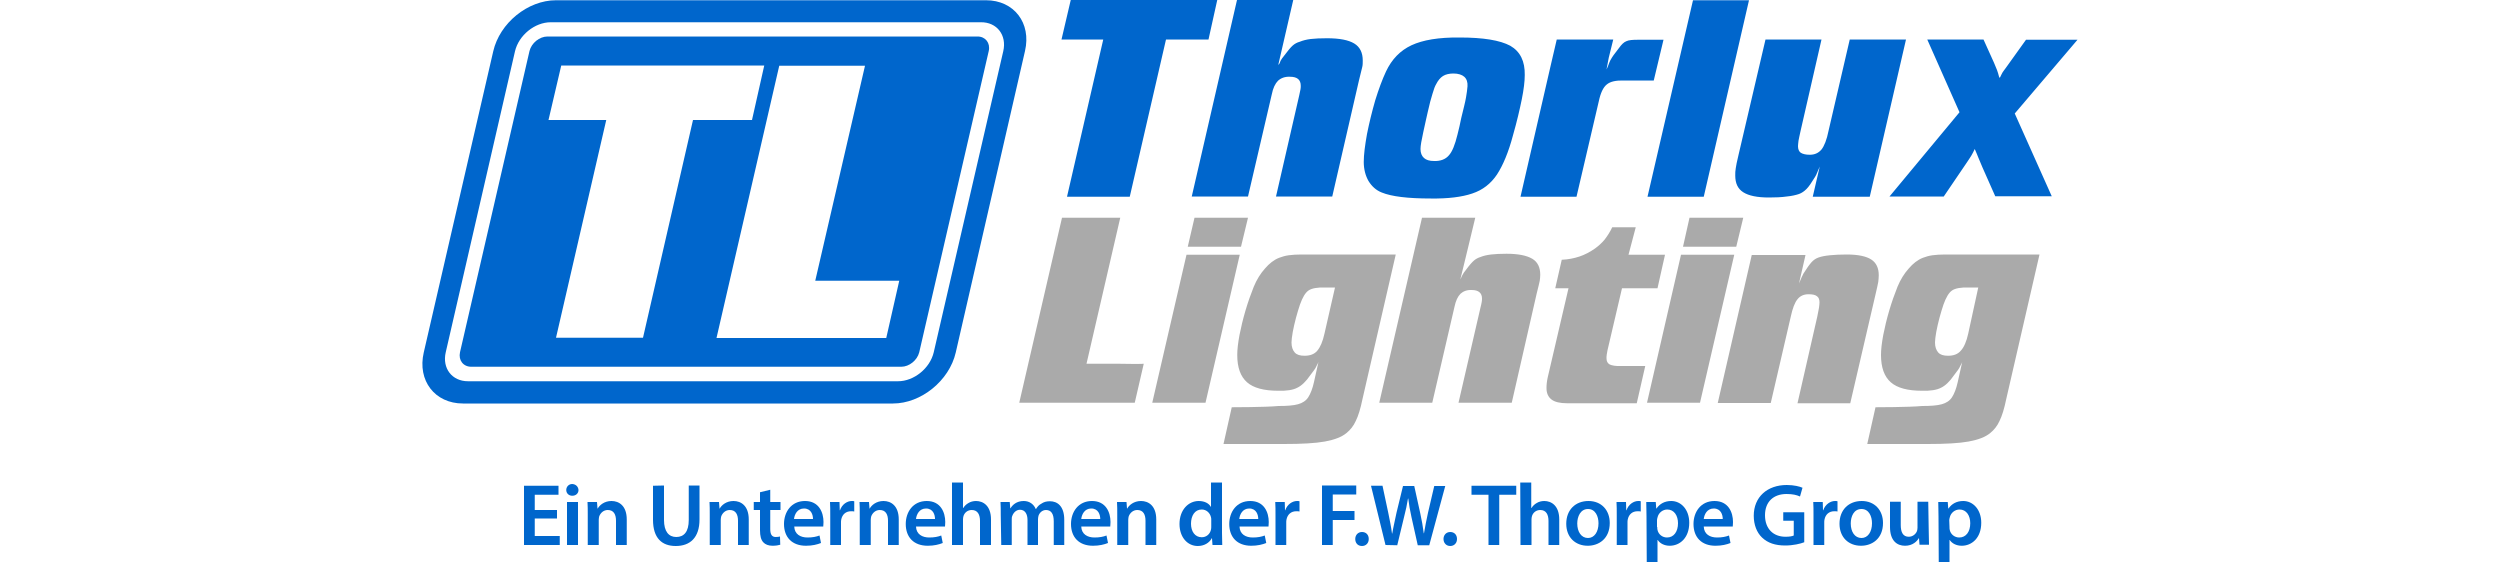 <?xml version="1.0" encoding="utf-8"?>
<!-- Generator: Adobe Illustrator 21.1.0, SVG Export Plug-In . SVG Version: 6.00 Build 0)  -->
<svg version="1.1" id="Layer_1" xmlns="http://www.w3.org/2000/svg" x="0px" y="0px"
	 viewBox="0 0 1000 225" style="enable-background:new 0 0 1000 225;" xml:space="preserve">
<style type="text/css">
	.st0{fill:#0066CC;}
	.st1{fill:#AAAAAA;}
</style>
	<g id="Background">
</g>
	<g id="Guides">
</g>
	<g>
	<path class="st0" d="M583,53.8c-1,4.1-2.1,6.9-3.5,8.4c-1.3,1.5-3.3,2.3-5.9,2.2c-1.8,0-3.1-0.4-4-1.2s-1.4-2-1.4-3.6
		c0-1.3,0.4-3.5,1.1-6.7l1.1-5l0.7-3.1c0.7-3.1,1.3-5.5,1.9-7.3c0.5-1.8,1-3.1,1.5-3.9c0.7-1.4,1.6-2.5,2.7-3.2c1.1-0.7,2.6-1,4.2-1
		c1.9,0,3.4,0.5,4.3,1.3c1,0.9,1.4,2.2,1.3,3.8c-0.1,1.3-0.3,2.8-0.6,4.5c-0.3,1.8-1,4.5-1.9,8.2l-0.7,3.3L583,53.8z M583.9,15
		c-8.4-0.1-14.8,1-19.3,3.1s-7.9,5.6-10.2,10.5c-1.5,3.2-2.9,7-4.3,11.5c-1.3,4.5-2.4,9-3.3,13.5c-0.8,4.5-1.3,8.2-1.3,11.2
		c0,2.9,0.7,5.5,1.9,7.6c1.3,2.1,3,3.7,5.3,4.6c3.9,1.6,10.4,2.4,19.6,2.4c6.9,0.1,12.5-0.6,16.6-2c4.2-1.4,7.4-3.9,9.9-7.6
		c2.4-3.7,4.6-8.9,6.4-15.7c1.6-5.6,2.7-10.4,3.5-14.3c0.8-4,1.2-7.2,1.2-9.8c0.1-5.5-1.8-9.4-5.8-11.7C600,16.1,593.3,15,583.9,15z
		 M511.3,26l6-26h-22.5l-18.1,78.6h22.5l9.5-40.8c0.5-2.6,1.4-4.4,2.5-5.5c1.2-1.1,2.8-1.7,4.8-1.6c2.9,0,4.3,1.2,4.3,3.6
		c0,0.4,0,0.9-0.1,1.4s-0.3,1.3-0.5,2.4l-9.3,40.5h22.5l10.7-46.5c0.7-2.7,1.1-4.5,1.3-5.3s0.2-1.7,0.2-2.6c0-3.1-1.1-5.4-3.4-6.8
		c-2.3-1.4-5.9-2.1-10.9-2.1c-2.7,0-4.8,0.1-6.5,0.3s-3.2,0.6-4.4,1.1c-1.1,0.3-2,0.8-2.8,1.5s-1.9,2-3.3,3.9l-1,1.3
		c-0.4,0.5-0.8,1.3-1,2C511.5,25.7,511.5,25.8,511.3,26z M643.5,23.1l1.8-7.3h-22.6c-0.1,0.5-2.1,9-2.4,10.3l-12.1,52.6h22.4
		l8.9-38.1c0.7-3.4,1.8-5.7,3.2-6.8c1.4-1.2,3.7-1.7,7-1.6h11.8l3.9-16.3h-10.1c-2.2,0-3.8,0.1-4.8,0.6c-1,0.4-1.9,1.3-2.9,2.7
		l-2.2,2.9c-0.4,0.6-0.9,1.3-1.3,2.1c-0.6,1.2-0.7,2-1.5,3.6L643.5,23.1z M659,78.7h22.5l18.1-78.6h-22.4L659,78.7z M725.1,78.7
		h22.8l14.5-62.9h-22.5l-8.5,36.6c-0.7,3.5-1.7,6-2.8,7.4c-1.2,1.4-2.7,2.1-4.7,2.1c-1.6,0-2.8-0.3-3.6-0.8
		c-0.7-0.5-1.1-1.4-1.1-2.6c0-0.5,0.1-1.3,0.2-2.2c0.2-0.9,0.4-2.2,0.8-3.8l8.4-36.7h-22.4L695.4,62c-0.6,2.6-1,4.3-1.1,5.3
		c-0.2,1-0.2,1.9-0.2,2.9c0,3.1,1,5.3,3.2,6.7c2.2,1.4,5.6,2.1,10.3,2.1c2.6,0,5-0.1,7.1-0.4c2.1-0.2,3.7-0.6,4.9-1
		c1.1-0.4,2.1-1.1,3-2s2-2.5,3.4-4.8l0.5-0.9c0.1-0.2,0.4-0.9,1.4-3.3L725.1,78.7z M805.9,45.4L831,15.9h-20.6l-8.1,11.3
		c-0.5,0.7-1,1.3-1.3,1.8s-0.6,1.2-1,2h-0.3c-0.3-1.2-0.6-2.2-0.9-3c-0.3-0.8-0.7-1.7-1.2-2.9l-4.2-9.3h-22.5l12.9,29.1l-28,33.7
		h21.7l9.3-13.7c0.7-1.1,1.3-1.9,1.7-2.6c0.4-0.7,0.9-1.6,1.4-2.7c0.7,1.5,1.1,2.7,1.5,3.6s0.9,2.2,1.6,3.8l5.1,11.5h22.6
		L805.9,45.4z M466.4,15.8h17L486.9,0h-58.6l-3.7,15.8h16.7l-14.5,62.9h25.1L466.4,15.8z"/>
	<path class="st1" d="M722.2,102h-21.5l-13.6,59.2h21.2l8-34.5c0.7-3.3,1.6-5.7,2.7-7c1.1-1.4,2.6-2,4.4-2c1.5,0,2.7,0.2,3.4,0.8
		c0.7,0.5,1,1.3,1,2.5c0,0.5-0.1,1.2-0.2,2.1c-0.2,0.9-0.4,2.1-0.7,3.6l-7.9,34.6h21.1l10.1-43.5c0.6-2.4,0.9-4.1,1.1-5
		c0.1-0.9,0.2-1.8,0.2-2.7c0-2.9-1-5-3-6.3s-5.3-2-9.8-2c-2.5,0-4.7,0.1-6.7,0.3c-2,0.2-3.5,0.5-4.6,0.9s-2,1-2.8,1.9
		s-1.9,2.4-3.2,4.5c-0.1,0.1-0.2,0.4-0.3,0.6s-0.6,1.1-1.5,3.4L722.2,102z M658.8,161.1H680l13.7-59.2h-21.3L658.8,161.1z
		 M694.5,98.7l2.8-11.6h-21.5l-2.6,11.6C681.2,98.7,694.5,98.7,694.5,98.7z M590.1,87.1h-21.3l-17.1,74h21.2l8.9-38.4
		c0.5-2.4,1.3-4.1,2.4-5.2c1.1-1,2.6-1.6,4.5-1.5c2.7,0,4.1,1.2,4.1,3.4c0,0.4,0,0.8-0.1,1.3s-0.2,1.2-0.5,2.3l-8.8,38.1h21.3
		l10-43.8c0.7-2.6,1-4.2,1.2-5c0.1-0.8,0.2-1.6,0.2-2.4c0-2.9-1-5.1-3.2-6.4s-5.6-2-10.3-2c-2.5,0-4.5,0.1-6.2,0.3
		c-1.6,0.2-3,0.5-4.2,1c-1,0.3-1.9,0.8-2.6,1.4c-0.7,0.6-1.8,1.8-3.1,3.6l-1,1.3c-0.1,0.1-0.2,0.4-0.4,0.7c-0.2,0.3-0.4,0.7-0.6,1.2
		l-0.4,0.8C584.1,112.1,590.1,87.1,590.1,87.1z M460.9,161.1h21.3l13.7-59.2h-21.3L460.9,161.1z M496.4,98.7l2.8-11.6h-21.4
		l-2.7,11.6H496.4z M447.7,145.5h-13.1l13.5-58.4c-8.9,0-18.1,0-23.3,0l-17.1,74h46.2l3.6-15.6C457.5,145.6,450.2,145.6,447.7,145.5
		z M492.7,162.9l-3.3,14.7h24.2c7.1,0,12.6-0.3,16.4-1c3.8-0.7,6.7-1.8,8.6-3.4c1.5-1.2,2.8-2.8,3.7-4.8c1-2,1.9-4.9,2.7-8.8
		l13.3-57.8h-37.7c-1.9,0-3.6,0.1-5.1,0.3c-1.5,0.2-2.7,0.6-3.8,1c-2.1,0.8-4,2.3-5.7,4.3c-1.8,2-3.3,4.4-4.5,7.3
		c-1.2,3-2.3,6.1-3.3,9.5s-1.8,6.7-2.4,9.8c-0.6,3.2-0.9,5.8-0.9,8c0,5,1.3,8.6,3.9,10.9c2.6,2.3,6.8,3.4,12.5,3.4
		c3.3,0.1,5.9-0.3,7.6-1.2c1.7-0.8,3.5-2.5,5.2-5l1.5-2l0.6-0.9l0.7-1.4c0.3-0.5,0.3-0.5,0.5-1.1l-1.8,8.1c-0.6,2.7-1.4,4.7-2.3,6.1
		c-0.9,1.4-2.3,2.3-4.1,2.8s-4.4,0.7-7.8,0.7C506.1,162.9,492.7,162.9,492.7,162.9z M529.8,133.4c-0.7,3.2-1.7,5.5-2.9,6.9
		s-2.9,2-5.1,2c-1.8,0-3.1-0.4-3.9-1.3c-0.8-0.9-1.3-2.2-1.3-4c0-1,0.2-2.4,0.5-4.2s0.8-3.7,1.3-5.7s1.1-3.7,1.6-5.3
		c1-2.8,2.1-4.7,3.4-5.6c1.3-0.9,3.6-1.3,6.7-1.2h3.9L529.8,133.4z M750.2,162.9l-3.3,14.7h24.2c7.1,0,12.6-0.3,16.4-1
		c3.8-0.7,6.7-1.8,8.6-3.4c1.5-1.2,2.8-2.8,3.7-4.8c1-2,1.9-4.9,2.7-8.8l13.3-57.8h-37.7c-1.9,0-3.6,0.1-5.1,0.3
		c-1.5,0.2-2.7,0.6-3.8,1c-2.1,0.8-4,2.3-5.7,4.3c-1.8,2-3.3,4.4-4.5,7.3c-1.2,3-2.3,6.1-3.3,9.5s-1.8,6.7-2.4,9.8
		c-0.6,3.2-0.9,5.8-0.9,8c0,5,1.3,8.6,3.9,10.9c2.6,2.3,6.8,3.4,12.5,3.4c3.3,0.1,5.9-0.3,7.6-1.2c1.7-0.8,3.5-2.5,5.2-5l1.5-2
		l0.6-0.9l0.7-1.4c0.3-0.5,0.3-0.5,0.5-1.1l-1.8,8.1c-0.6,2.7-1.4,4.7-2.3,6.1c-0.9,1.4-2.3,2.3-4.1,2.8s-4.4,0.7-7.8,0.7
		C763.6,162.9,750.2,162.9,750.2,162.9z M787.3,133.4c-0.7,3.2-1.7,5.5-3,6.9c-1.2,1.4-2.9,2-5.1,2c-1.8,0-3.1-0.4-3.9-1.3
		c-0.8-0.9-1.3-2.2-1.3-4c0-1,0.2-2.4,0.5-4.2s0.8-3.7,1.3-5.7s1.1-3.7,1.6-5.3c1-2.8,2.1-4.7,3.4-5.6c1.3-0.9,3.6-1.3,6.7-1.2h3.8
		L787.3,133.4z M666,101.9h-10h-4.6l2.9-11h-9.4c-1,2.1-2.1,3.7-3.1,5c-1.1,1.3-2.3,2.4-3.8,3.5c-2,1.4-4.1,2.5-6.2,3.2
		c-2.1,0.7-4.5,1.2-7.1,1.3l-2.6,11.4h5.3l-8.3,35.6c-0.2,0.8-0.3,1.6-0.4,2.4c-0.1,0.8-0.1,1.4-0.1,2c0,2,0.7,3.5,2,4.5
		s3.4,1.5,6.2,1.5h27.9l3.4-14.9c0,0-6,0-8.9,0h-0.8c-2.1,0.1-3.6-0.2-4.5-0.6c-0.9-0.5-1.3-1.3-1.3-2.5c0-0.4,0-0.9,0.1-1.5
		l0.3-1.7l5.8-24.8H663L666,101.9z"/>
	<g>
		<path class="st0" d="M222.8,207.4h-8.9v7h10v3.6h-14.3v-23.7h13.8v3.6h-9.5v6.1h8.9V207.4z"/>
		<path class="st0" d="M231.4,196c0,1.3-1,2.3-2.5,2.3c-1.4,0-2.4-1-2.4-2.3s1-2.4,2.4-2.4C230.4,193.7,231.3,194.7,231.4,196z
			 M226.8,218v-17.2h4.4V218H226.8z"/>
		<path class="st0" d="M235.1,205.9c0-2,0-3.6-0.1-5.1h3.8l0.2,2.6h0.1c0.7-1.3,2.6-3,5.5-3c3,0,6.1,1.9,6.1,7.4V218h-4.3v-9.7
			c0-2.5-0.9-4.3-3.3-4.3c-1.7,0-2.9,1.2-3.4,2.5c-0.1,0.4-0.2,0.9-0.2,1.4V218h-4.4L235.1,205.9L235.1,205.9z"/>
		<path class="st0" d="M265.6,194.2V208c0,4.6,1.9,6.8,4.9,6.8c3.1,0,5-2.1,5-6.8v-13.8h4.3v13.6c0,7.3-3.8,10.6-9.5,10.6
			c-5.5,0-9.1-3.1-9.1-10.5v-13.6L265.6,194.2L265.6,194.2L265.6,194.2z"/>
		<path class="st0" d="M283.9,205.9c0-2,0-3.6-0.1-5.1h3.8l0.2,2.6h0.1c0.7-1.3,2.6-3,5.5-3c3,0,6.1,1.9,6.1,7.4V218h-4.3v-9.7
			c0-2.5-0.9-4.3-3.3-4.3c-1.7,0-2.9,1.2-3.4,2.5c-0.1,0.4-0.2,0.9-0.2,1.4V218h-4.4L283.9,205.9L283.9,205.9z"/>
		<path class="st0" d="M308.1,195.9v4.9h4.1v3.2h-4.1v7.6c0,2.1,0.6,3.2,2.2,3.2c0.7,0,1.3-0.1,1.7-0.2l0.1,3.3
			c-0.6,0.2-1.8,0.4-3.1,0.4c-1.6,0-2.9-0.5-3.7-1.4c-0.9-1-1.3-2.5-1.3-4.8V204h-2.5v-3.2h2.5v-3.9L308.1,195.9z"/>
		<path class="st0" d="M317.7,210.6c0.1,3.1,2.5,4.4,5.3,4.4c2,0,3.5-0.3,4.8-0.8l0.6,3c-1.5,0.6-3.5,1.1-6,1.1
			c-5.6,0-8.8-3.4-8.8-8.7c0-4.8,2.9-9.2,8.4-9.2c5.6,0,7.4,4.6,7.4,8.4c0,0.8-0.1,1.4-0.1,1.8H317.7L317.7,210.6L317.7,210.6z
			 M325.2,207.6c0-1.6-0.7-4.2-3.6-4.2c-2.7,0-3.8,2.4-4,4.2H325.2z"/>
		<path class="st0" d="M332.1,206.3c0-2.3,0-4-0.1-5.5h3.8l0.1,3.3h0.1c0.8-2.4,2.9-3.7,4.7-3.7c0.4,0,0.7,0,1,0.1v4.1
			c-0.4-0.1-0.7-0.1-1.3-0.1c-2.1,0-3.5,1.3-3.9,3.3c-0.1,0.4-0.1,0.8-0.1,1.3v8.9h-4.3L332.1,206.3L332.1,206.3z"/>
		<path class="st0" d="M343.9,205.9c0-2,0-3.6-0.1-5.1h3.8l0.2,2.6h0.1c0.7-1.3,2.6-3,5.5-3c3,0,6.1,1.9,6.1,7.4V218h-4.3v-9.7
			c0-2.5-0.9-4.3-3.3-4.3c-1.7,0-2.9,1.2-3.4,2.5c-0.1,0.4-0.2,0.9-0.2,1.4V218h-4.4L343.9,205.9L343.9,205.9z"/>
		<path class="st0" d="M366.4,210.6c0.1,3.1,2.5,4.4,5.3,4.4c2,0,3.5-0.3,4.8-0.8l0.6,3c-1.5,0.6-3.5,1.1-6,1.1
			c-5.6,0-8.8-3.4-8.8-8.7c0-4.8,2.9-9.2,8.4-9.2c5.6,0,7.4,4.6,7.4,8.4c0,0.8-0.1,1.4-0.1,1.8H366.4L366.4,210.6L366.4,210.6z
			 M374,207.6c0-1.6-0.7-4.2-3.6-4.2c-2.7,0-3.8,2.4-4,4.2H374z"/>
		<path class="st0" d="M380.8,193h4.4v10.2h0.1c0.5-0.8,1.2-1.5,2.1-2c0.8-0.5,1.9-0.8,3-0.8c2.9,0,6,1.9,6,7.4V218H392v-9.6
			c0-2.5-0.9-4.4-3.3-4.4c-1.7,0-2.9,1.1-3.3,2.4c-0.1,0.4-0.2,0.8-0.2,1.3V218h-4.4L380.8,193L380.8,193z"/>
		<path class="st0" d="M400.3,205.9c0-2,0-3.6-0.1-5.1h3.7l0.2,2.5h0.1c0.8-1.3,2.4-2.9,5.3-2.9c2.3,0,4,1.3,4.8,3.2h0.1
			c0.6-1,1.3-1.7,2.1-2.1c1-0.7,2-1,3.5-1c2.9,0,5.7,1.9,5.7,7.4V218h-4.2v-9.5c0-2.9-1-4.5-3.1-4.5c-1.5,0-2.6,1.1-3,2.3
			c-0.1,0.4-0.2,1-0.2,1.4V218H411v-10c0-2.4-1-4.1-3-4.1c-1.6,0-2.7,1.3-3.1,2.5c-0.2,0.4-0.2,0.9-0.2,1.4V218h-4.2L400.3,205.9
			L400.3,205.9L400.3,205.9z"/>
		<path class="st0" d="M432.5,210.6c0.1,3.1,2.5,4.4,5.3,4.4c2,0,3.5-0.3,4.8-0.8l0.6,3c-1.5,0.6-3.5,1.1-6,1.1
			c-5.6,0-8.8-3.4-8.8-8.7c0-4.8,2.9-9.2,8.4-9.2c5.6,0,7.4,4.6,7.4,8.4c0,0.8-0.1,1.4-0.1,1.8H432.5L432.5,210.6L432.5,210.6z
			 M440.1,207.6c0-1.6-0.7-4.2-3.6-4.2c-2.7,0-3.8,2.4-4,4.2H440.1z"/>
		<path class="st0" d="M446.9,205.9c0-2,0-3.6-0.1-5.1h3.8l0.2,2.6h0.1c0.7-1.3,2.6-3,5.5-3c3,0,6.1,1.9,6.1,7.4V218h-4.3v-9.7
			c0-2.5-0.9-4.3-3.3-4.3c-1.7,0-2.9,1.2-3.4,2.5c-0.1,0.4-0.2,0.9-0.2,1.4V218h-4.4L446.9,205.9L446.9,205.9z"/>
		<path class="st0" d="M488.8,193v20.2c0,1.8,0.1,3.7,0.1,4.8H485l-0.2-2.7h-0.1c-1,1.9-3.1,3.1-5.6,3.1c-4.1,0-7.3-3.5-7.3-8.8
			c0-5.7,3.6-9.2,7.7-9.2c2.4,0,4.1,1,4.8,2.3h0.1V193H488.8L488.8,193z M484.5,208c0-0.4,0-0.8-0.1-1.1c-0.4-1.7-1.8-3.1-3.7-3.1
			c-2.8,0-4.3,2.5-4.3,5.7c0,3.1,1.6,5.4,4.3,5.4c1.8,0,3.3-1.2,3.7-3.1c0.1-0.4,0.1-0.8,0.1-1.3V208L484.5,208z"/>
		<path class="st0" d="M495.8,210.6c0.1,3.1,2.5,4.4,5.3,4.4c2,0,3.5-0.3,4.8-0.8l0.6,3c-1.5,0.6-3.5,1.1-6,1.1
			c-5.6,0-8.8-3.4-8.8-8.7c0-4.8,2.9-9.2,8.4-9.2c5.6,0,7.4,4.6,7.4,8.4c0,0.8-0.1,1.4-0.1,1.8H495.8L495.8,210.6L495.8,210.6z
			 M503.3,207.6c0-1.6-0.7-4.2-3.6-4.2c-2.7,0-3.8,2.4-4,4.2H503.3z"/>
		<path class="st0" d="M510.2,206.3c0-2.3,0-4-0.1-5.5h3.8l0.1,3.3h0.1c0.8-2.4,2.9-3.7,4.7-3.7c0.4,0,0.7,0,1,0.1v4.1
			c-0.4-0.1-0.7-0.1-1.3-0.1c-2.1,0-3.5,1.3-3.9,3.3c-0.1,0.4-0.1,0.8-0.1,1.3v8.9h-4.3V206.3z"/>
		<path class="st0" d="M528.8,194.2h13.7v3.6h-9.4v6.6h8.7v3.6h-8.7v10h-4.3V194.2L528.8,194.2z"/>
		<path class="st0" d="M542.1,215.6c0-1.6,1.1-2.8,2.7-2.8c1.6,0,2.7,1.1,2.7,2.8c0,1.6-1.1,2.8-2.7,2.8
			C543.1,218.4,542.1,217.2,542.1,215.6z"/>
		<path class="st0" d="M554.2,218l-5.8-23.7h4.6l2.3,10.8c0.6,2.9,1.2,5.9,1.5,8.3h0.1c0.4-2.5,1.1-5.3,1.7-8.3l2.6-10.7h4.5
			l2.4,10.9c0.6,2.8,1.1,5.5,1.4,8h0.1c0.4-2.6,1-5.3,1.6-8.2l2.5-10.7h4.4l-6.4,23.7h-4.6l-2.5-11.2c-0.6-2.7-1-5-1.3-7.5h-0.1
			c-0.4,2.5-0.9,4.8-1.6,7.5l-2.7,11.2L554.2,218L554.2,218z"/>
		<path class="st0" d="M577.4,215.6c0-1.6,1.1-2.8,2.7-2.8c1.6,0,2.7,1.1,2.7,2.8c0,1.6-1.1,2.8-2.7,2.8
			C578.5,218.4,577.4,217.2,577.4,215.6z"/>
		<path class="st0" d="M595.4,197.9h-6.8v-3.6h17.9v3.6h-6.8V218h-4.3L595.4,197.9L595.4,197.9z"/>
		<path class="st0" d="M608.1,193h4.4v10.2h0.1c0.5-0.8,1.2-1.5,2.1-2c0.8-0.5,1.9-0.8,3-0.8c2.9,0,6,1.9,6,7.4V218h-4.3v-9.6
			c0-2.5-0.9-4.4-3.3-4.4c-1.7,0-2.9,1.1-3.3,2.4c-0.1,0.4-0.2,0.8-0.2,1.3V218h-4.4L608.1,193L608.1,193L608.1,193z"/>
		<path class="st0" d="M643.9,209.2c0,6.3-4.4,9.1-8.8,9.1c-4.9,0-8.6-3.3-8.6-8.8c0-5.6,3.7-9.1,8.9-9.1
			C640.5,200.4,643.9,204,643.9,209.2z M630.9,209.4c0,3.3,1.6,5.8,4.3,5.8c2.5,0,4.2-2.4,4.2-5.9c0-2.7-1.2-5.7-4.2-5.7
			S630.9,206.6,630.9,209.4z"/>
		<path class="st0" d="M646.7,206.3c0-2.3,0-4-0.1-5.5h3.8l0.1,3.3h0.1c0.8-2.4,2.9-3.7,4.7-3.7c0.4,0,0.7,0,1,0.1v4.1
			c-0.4-0.1-0.7-0.1-1.3-0.1c-2.1,0-3.5,1.3-3.9,3.3c-0.1,0.4-0.1,0.8-0.1,1.3v8.9h-4.3V206.3L646.7,206.3z"/>
		<path class="st0" d="M658.6,206.5c0-2.3-0.1-4.1-0.1-5.7h3.8l0.2,2.6h0.1c1.3-1.9,3.3-3,5.9-3c3.9,0,7.2,3.4,7.2,8.7
			c0,6.2-3.9,9.2-7.8,9.2c-2.1,0-3.9-0.9-4.8-2.3H663v8.9h-4.3L658.6,206.5L658.6,206.5z M662.9,210.8c0,0.4,0,0.8,0.1,1.2
			c0.4,1.8,2,3,3.8,3c2.7,0,4.4-2.3,4.4-5.7c0-3-1.5-5.5-4.3-5.5c-1.8,0-3.5,1.3-3.9,3.2c-0.1,0.4-0.2,0.7-0.2,1.1v2.7H662.9z"/>
		<path class="st0" d="M681.5,210.6c0.1,3.1,2.5,4.4,5.3,4.4c2,0,3.5-0.3,4.8-0.8l0.6,3c-1.5,0.6-3.5,1.1-6,1.1
			c-5.6,0-8.8-3.4-8.8-8.7c0-4.8,2.9-9.2,8.4-9.2c5.6,0,7.4,4.6,7.4,8.4c0,0.8-0.1,1.4-0.1,1.8H681.5L681.5,210.6L681.5,210.6z
			 M689.1,207.6c0-1.6-0.7-4.2-3.6-4.2c-2.7,0-3.8,2.4-4,4.2H689.1z"/>
		<path class="st0" d="M721.7,216.9c-1.5,0.6-4.5,1.3-7.6,1.3c-4,0-7-1-9.3-3.2c-2.1-2-3.3-5.1-3.3-8.7c0-7.5,5.4-12.3,13.2-12.3
			c2.9,0,5.2,0.6,6.3,1.1l-1,3.5c-1.3-0.6-2.9-1-5.4-1c-5.1,0-8.6,3-8.6,8.5c0,5.4,3.3,8.6,8.2,8.6c1.6,0,2.7-0.2,3.3-0.5v-5.9h-4.2
			v-3.4h8.4L721.7,216.9L721.7,216.9z"/>
		<path class="st0" d="M725.4,206.3c0-2.3,0-4-0.1-5.5h3.8l0.1,3.3h0.1c0.8-2.4,2.9-3.7,4.7-3.7c0.4,0,0.7,0,1,0.1v4.1
			c-0.4-0.1-0.7-0.1-1.3-0.1c-2.1,0-3.5,1.3-3.9,3.3c-0.1,0.4-0.1,0.8-0.1,1.3v8.9h-4.3V206.3L725.4,206.3z"/>
		<path class="st0" d="M753.2,209.2c0,6.3-4.4,9.1-8.8,9.1c-4.9,0-8.6-3.3-8.6-8.8c0-5.6,3.7-9.1,8.9-9.1
			C749.8,200.4,753.2,204,753.2,209.2z M740.3,209.4c0,3.3,1.6,5.8,4.3,5.8c2.5,0,4.2-2.4,4.2-5.9c0-2.7-1.2-5.7-4.2-5.7
			C741.5,203.6,740.3,206.6,740.3,209.4z"/>
		<path class="st0" d="M771.5,212.8c0,2,0.1,3.7,0.1,5.1h-3.8l-0.2-2.6h-0.1c-0.7,1.2-2.4,3-5.5,3s-6-1.9-6-7.5v-10.1h4.3v9.3
			c0,2.9,0.9,4.7,3.2,4.7c1.7,0,2.9-1.2,3.3-2.3c0.1-0.4,0.2-0.8,0.2-1.3v-10.4h4.3L771.5,212.8L771.5,212.8z"/>
		<path class="st0" d="M775.4,206.5c0-2.3-0.1-4.1-0.1-5.7h3.8l0.2,2.6h0.1c1.3-1.9,3.3-3,5.9-3c3.9,0,7.2,3.4,7.2,8.7
			c0,6.2-3.9,9.2-7.8,9.2c-2.1,0-3.9-0.9-4.8-2.3h-0.1v8.9h-4.3L775.4,206.5L775.4,206.5z M779.8,210.8c0,0.4,0,0.8,0.1,1.2
			c0.4,1.8,2,3,3.8,3c2.7,0,4.4-2.3,4.4-5.7c0-3-1.5-5.5-4.3-5.5c-1.8,0-3.5,1.3-3.9,3.2c-0.1,0.4-0.2,0.7-0.2,1.1L779.8,210.8
			L779.8,210.8z"/>
	</g>
	<g>
		<path class="st0" d="M394.4,0.1h-172c-11.3,0-22.5,9.1-25.1,20.4L169.5,141c-2.6,11.2,4.4,20.4,15.7,20.4h172
			c11.2,0,22.5-9.1,25.1-20.4L410,20.4C412.6,9.2,405.6,0.1,394.4,0.1z M401.3,20.5l-27.8,120.4c-1.5,6.4-7.9,11.6-14.3,11.6h-172
			c-6.4,0-10.4-5.2-8.9-11.6L206,20.5c1.5-6.4,7.9-11.6,14.3-11.6h172C398.8,8.8,402.8,14.1,401.3,20.5z"/>
		<path class="st0" d="M391,14.6H219c-3.2,0-6.4,2.6-7.2,5.8L184,140.9c-0.7,3.2,1.3,5.8,4.5,5.8h172c3.2,0,6.4-2.6,7.2-5.8
			l27.8-120.5C396.2,17.2,394.2,14.6,391,14.6z M257.2,135.1h-34.8L242.5,48h-23.1l5.1-21.8h81.2L300.8,48h-23.6L257.2,135.1z
			 M354.5,135.2h-67.9l25.1-108.9c7.6,0,21.2,0,34.3,0l-19.9,86h33.6L354.5,135.2z"/>
	</g>
</g>
</svg>
